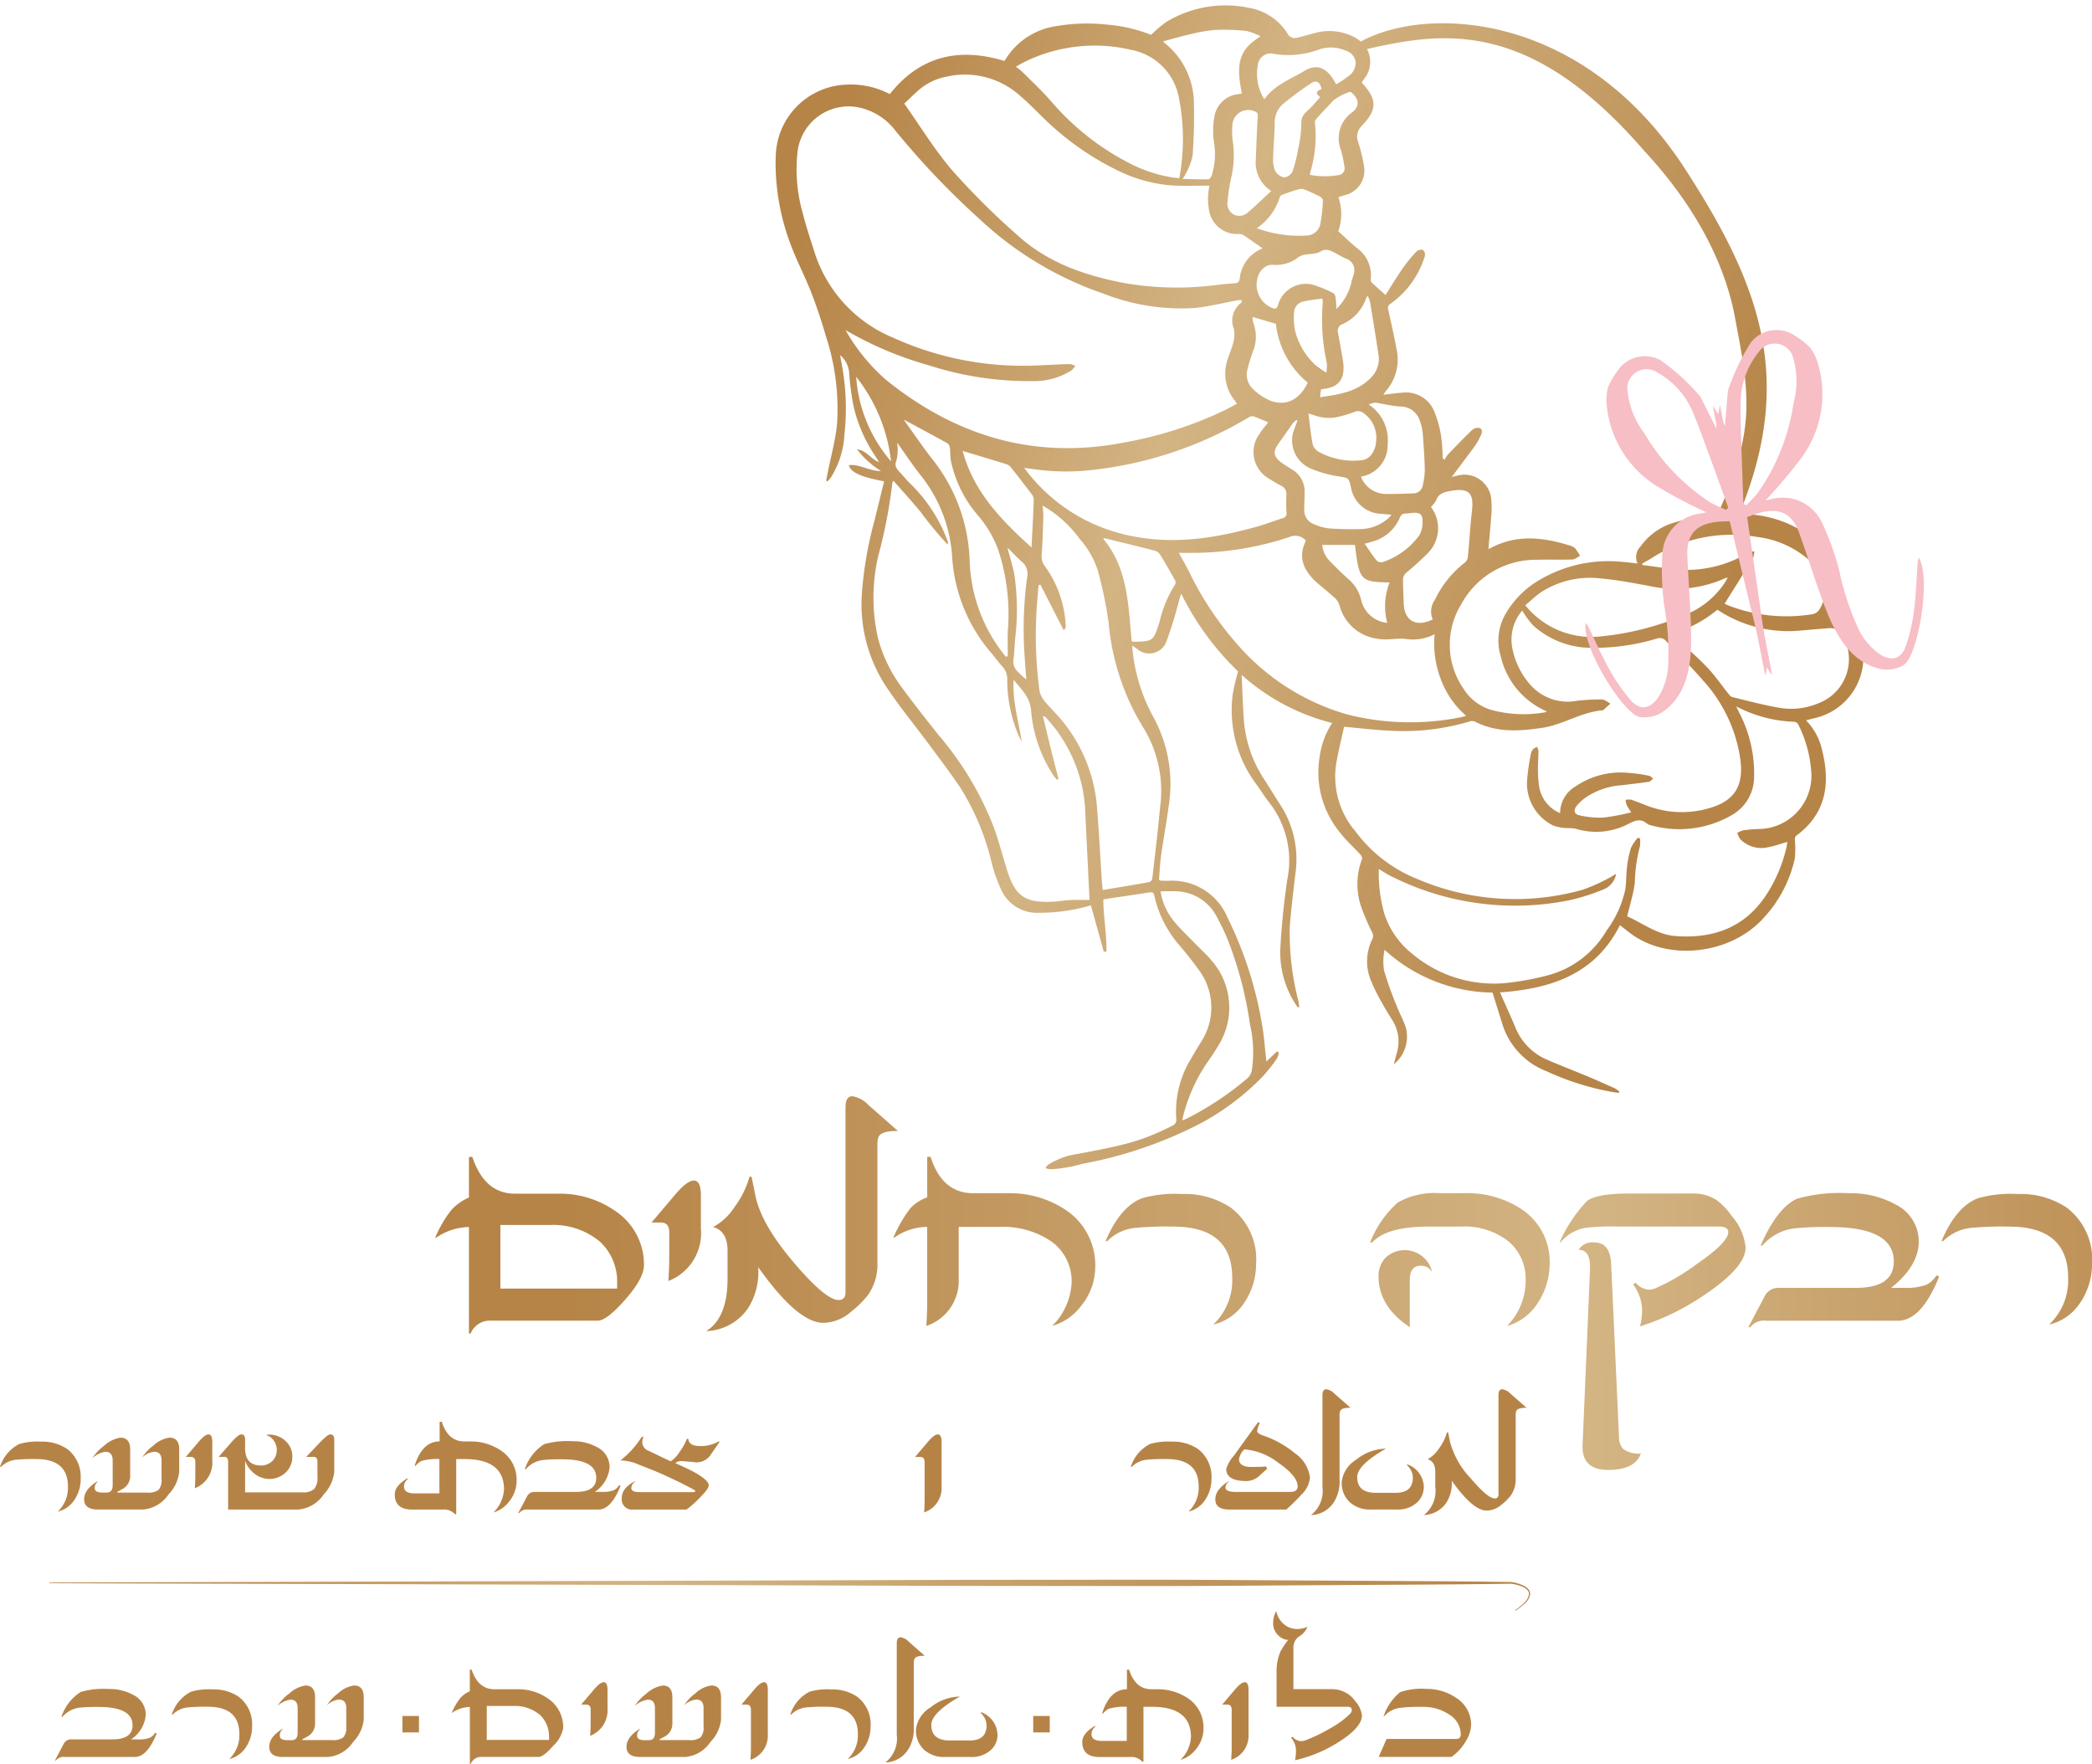 <svg xmlns="http://www.w3.org/2000/svg" xmlns:xlink="http://www.w3.org/1999/xlink" width="205.308" height="173.097" viewBox="0 0 205.308 173.097">
  <defs>
    <linearGradient id="linear-gradient" x1="9.155" y1="0.415" x2="0.368" y2="0.498" gradientUnits="objectBoundingBox">
      <stop offset="0.02" stop-color="#b68447"/>
      <stop offset="0.41" stop-color="#d3b483"/>
      <stop offset="0.97" stop-color="#b68447"/>
    </linearGradient>
    <linearGradient id="linear-gradient-2" x1="34.296" y1="0.367" x2="-2.824" y2="0.513" xlink:href="#linear-gradient"/>
    <linearGradient id="linear-gradient-3" x1="8.558" y1="0.447" x2="-1.014" y2="0.509" xlink:href="#linear-gradient"/>
    <linearGradient id="linear-gradient-4" x1="7.2" y1="0.436" x2="-1.889" y2="0.523" xlink:href="#linear-gradient"/>
    <linearGradient id="linear-gradient-5" x1="8.248" y1="0.429" x2="-3.943" y2="0.542" xlink:href="#linear-gradient"/>
    <linearGradient id="linear-gradient-6" x1="5.438" y1="0.445" x2="-4.776" y2="0.554" xlink:href="#linear-gradient"/>
    <linearGradient id="linear-gradient-7" x1="4.236" y1="0.479" x2="-5.628" y2="0.532" xlink:href="#linear-gradient"/>
    <linearGradient id="linear-gradient-8" x1="3.136" y1="0.467" x2="-6.476" y2="0.577" xlink:href="#linear-gradient"/>
    <linearGradient id="linear-gradient-9" x1="2.694" y1="0.48" x2="-9.497" y2="0.593" xlink:href="#linear-gradient"/>
    <linearGradient id="linear-gradient-10" x1="0.001" y1="0.5" x2="1" y2="0.5" gradientUnits="objectBoundingBox">
      <stop offset="0" stop-color="#b68347"/>
      <stop offset="1" stop-color="#b68347"/>
    </linearGradient>
    <linearGradient id="linear-gradient-11" x1="0" y1="0.5" x2="1" y2="0.5" xlink:href="#linear-gradient-10"/>
    <linearGradient id="linear-gradient-12" x1="0" y1="0.5" x2="1" y2="0.5" xlink:href="#linear-gradient-10"/>
    <linearGradient id="linear-gradient-13" x1="0" y1="0.5" x2="1" y2="0.5" xlink:href="#linear-gradient-10"/>
    <linearGradient id="linear-gradient-14" x1="0" y1="0.5" x2="1" y2="0.5" xlink:href="#linear-gradient-10"/>
    <linearGradient id="linear-gradient-15" x1="0" y1="0.5" x2="1" y2="0.5" xlink:href="#linear-gradient-10"/>
    <linearGradient id="linear-gradient-16" x1="0" y1="0.5" x2="1" y2="0.5" xlink:href="#linear-gradient-10"/>
    <linearGradient id="linear-gradient-22" x1="0" y1="0.5" x2="0.999" y2="0.5" xlink:href="#linear-gradient-10"/>
    <linearGradient id="linear-gradient-23" x1="0" y1="0.5" x2="1" y2="0.5" xlink:href="#linear-gradient-10"/>
    <linearGradient id="linear-gradient-25" x1="0" y1="0.501" x2="1.002" y2="0.501" xlink:href="#linear-gradient"/>
    <linearGradient id="linear-gradient-26" x1="-0.988" y1="0.5" x2="11.881" y2="0.5" xlink:href="#linear-gradient-10"/>
    <linearGradient id="linear-gradient-27" x1="-2.709" y1="0.5" x2="13.609" y2="0.5" xlink:href="#linear-gradient-10"/>
    <linearGradient id="linear-gradient-28" x1="-3.329" y1="0.499" x2="10.519" y2="0.499" xlink:href="#linear-gradient-10"/>
    <linearGradient id="linear-gradient-29" x1="-27.104" y1="0.501" x2="52.129" y2="0.501" xlink:href="#linear-gradient-10"/>
    <linearGradient id="linear-gradient-30" x1="-4.465" y1="0.5" x2="7.292" y2="0.5" xlink:href="#linear-gradient-10"/>
    <linearGradient id="linear-gradient-31" x1="-23.773" y1="0.5" x2="25.905" y2="0.5" xlink:href="#linear-gradient-10"/>
    <linearGradient id="linear-gradient-32" x1="-7.106" y1="0.499" x2="6.742" y2="0.499" xlink:href="#linear-gradient-10"/>
    <linearGradient id="linear-gradient-33" x1="-29.852" y1="0.5" x2="19.825" y2="0.5" xlink:href="#linear-gradient-10"/>
    <linearGradient id="linear-gradient-34" x1="-10.414" y1="0.5" x2="5.904" y2="0.5" xlink:href="#linear-gradient-10"/>
    <linearGradient id="linear-gradient-35" x1="-8.301" y1="0.5" x2="3.377" y2="0.5" xlink:href="#linear-gradient-10"/>
    <linearGradient id="linear-gradient-36" x1="-65.261" y1="0.501" x2="13.972" y2="0.501" xlink:href="#linear-gradient-10"/>
    <linearGradient id="linear-gradient-37" x1="-9.3" y1="0.5" x2="1.5" y2="0.5" xlink:href="#linear-gradient-10"/>
    <linearGradient id="linear-gradient-38" x1="-48.086" y1="0.5" x2="1.592" y2="0.5" xlink:href="#linear-gradient-10"/>
    <linearGradient id="linear-gradient-39" x1="-14.864" y1="0.5" x2="-0.101" y2="0.5" xlink:href="#linear-gradient-10"/>
    <linearGradient id="linear-gradient-40" x1="-15.407" y1="0.5" x2="-1.239" y2="0.5" xlink:href="#linear-gradient-10"/>
    <linearGradient id="linear-gradient-41" x1="-0.029" y1="0.297" x2="0.859" y2="0.629" xlink:href="#linear-gradient"/>
    <filter id="Path_85384" x="75.568" y="0" width="107.313" height="114.748" filterUnits="userSpaceOnUse">
      <feOffset dx="0.54" dy="0.54" input="SourceAlpha"/>
      <feGaussianBlur result="blur"/>
      <feFlood flood-color="#957c5c" flood-opacity="0.6"/>
      <feComposite operator="in" in2="blur"/>
      <feComposite in="SourceGraphic"/>
    </filter>
  </defs>
  <g id="Layer_1-2" transform="translate(0.01 0.015)">
    <g id="Group_57" data-name="Group 57" transform="translate(42.697 107.572)">
      <path id="Path_85344" data-name="Path 85344" d="M124.457,287.066q0,1.263-1.824,3.343t-2.715,2.082H109.478a2.024,2.024,0,0,0-2.029,1.265h-.164V283.3a5.831,5.831,0,0,0-3.232,1.056h-.082a11.666,11.666,0,0,1,1.573-2.711,5.152,5.152,0,0,1,1.741-1.244V276.42h.333q1.2,3.6,4.165,3.606h4.288a9.518,9.518,0,0,1,5.635,1.741,6.3,6.3,0,0,1,2.756,5.3Zm-2.629,1.737a5.335,5.335,0,0,0-1.659-4.042,7.166,7.166,0,0,0-4.994-1.659h-4.805v6.239h11.455V288.8Z" transform="translate(-103.97 -270.469)" fill="url(#linear-gradient)"/>
      <path id="Path_85345" data-name="Path 85345" d="M160.511,286.789a5.044,5.044,0,0,1-3.191,5.138c.053-.912.082-1.647.082-2.214v-2.592c0-.62-.271-.932-.809-.932h-.932l2.3-2.711q1.183-1.411,1.865-1.409c.456,0,.682.485.682,1.45v3.273Z" transform="translate(-134.43 -273.798)" fill="url(#linear-gradient-2)"/>
      <path id="Path_85346" data-name="Path 85346" d="M187.541,265.331c-1.1,0-1.741.2-1.906.6a2.26,2.26,0,0,0-.1.809v11.537a5.218,5.218,0,0,1-.85,3.048,9.3,9.3,0,0,1-1.729,1.741,4.217,4.217,0,0,1-2.723,1.1q-2.526,0-6.4-5.471a6.624,6.624,0,0,1-.973,4,5.162,5.162,0,0,1-4.124,2.279c1.4-.875,2.091-2.583,2.091-5.138v-2.756c0-1.269-.468-2.045-1.409-2.321a5.744,5.744,0,0,0,2.062-1.918,9.056,9.056,0,0,0,1.5-3.015h.205l.353,1.741q.536,2.877,3.853,6.752,3.068,3.6,4.329,3.606c.456,0,.682-.255.682-.764V263.027c0-.731.226-1.1.682-1.1a2.778,2.778,0,0,1,1.553.846l2.9,2.551Z" transform="translate(-142.132 -261.93)" fill="url(#linear-gradient-3)"/>
      <path id="Path_85347" data-name="Path 85347" d="M233.275,287.265a6.043,6.043,0,0,1-1.388,3.77A5.412,5.412,0,0,1,229.049,293a6.4,6.4,0,0,0,1.906-4.206,4.791,4.791,0,0,0-1.935-4.05,8.5,8.5,0,0,0-5.233-1.462h-3.914v5.077A4.644,4.644,0,0,1,216.7,293c.053-.883.082-1.61.082-2.177v-7.541a5.66,5.66,0,0,0-3.232,1.056h-.082a12.919,12.919,0,0,1,1.659-2.879,4.153,4.153,0,0,1,1.659-1.076V276.41h.333q1.14,3.561,4.165,3.565h3.4a9.875,9.875,0,0,1,5.717,1.659,6.52,6.52,0,0,1,2.879,5.635Z" transform="translate(-168.496 -270.463)" fill="url(#linear-gradient-4)"/>
      <path id="Path_85348" data-name="Path 85348" d="M278.93,292.17a6.773,6.773,0,0,1-1.45,4.185,4.923,4.923,0,0,1-2.756,1.741,5.959,5.959,0,0,0,1.865-4.575q0-5.04-5.8-5.036a32.929,32.929,0,0,0-3.729.123,4.527,4.527,0,0,0-2.735,1.3h-.164q1.411-3.358,3.565-4.206a11.889,11.889,0,0,1,3.914-.415,8.151,8.151,0,0,1,4.826,1.347,6.363,6.363,0,0,1,2.464,5.528Z" transform="translate(-198.366 -275.695)" fill="url(#linear-gradient-5)"/>
      <path id="Path_85349" data-name="Path 85349" d="M344.988,292.052a7.129,7.129,0,0,1-1.511,4.288,5.254,5.254,0,0,1-2.674,1.783,6.36,6.36,0,0,0,1.824-4.518,4.8,4.8,0,0,0-1.614-3.729,6.927,6.927,0,0,0-4.7-1.511h-3.232q-4.078,0-5.512,1.557h-.205A10.273,10.273,0,0,1,330.083,286a7.4,7.4,0,0,1,4.173-.912h2.423a9.677,9.677,0,0,1,5.426,1.491,6.169,6.169,0,0,1,2.879,5.471Zm-11.537.8a1.175,1.175,0,0,0-1.138-.641c-.7,0-1.056.464-1.056,1.388v4.641q-3.068-2.045-3.064-4.974a2.561,2.561,0,0,1,.7-1.861,2.756,2.756,0,0,1,4.559,1.446Z" transform="translate(-235.608 -275.578)" fill="url(#linear-gradient-6)"/>
      <path id="Path_85350" data-name="Path 85350" d="M390.9,290.481q0,1.9-3.894,4.539a24.011,24.011,0,0,1-6.465,3.187,6.415,6.415,0,0,0,.205-1.532,4.324,4.324,0,0,0-.891-2.592l.271-.164a1.783,1.783,0,0,0,1.306.686,1.6,1.6,0,0,0,.727-.189,20.251,20.251,0,0,0,4-2.362q3.043-2.095,3.044-3.109c0-.357-.325-.538-.973-.538h-9.923a23.868,23.868,0,0,0-3.109.123,4.2,4.2,0,0,0-2.464,1.429h-.082a14.107,14.107,0,0,1,2.694-4.062q.955-.727,4.1-.727h6.194a4.161,4.161,0,0,1,2.423.645,6.7,6.7,0,0,1,1.47,1.553,5.419,5.419,0,0,1,1.368,3.109Zm-10.276,20.2q-.579,1.614-3.212,1.614t-2.505-2.505l.727-17.193c.053-1.269-.316-1.906-1.117-1.906a1.578,1.578,0,0,1,1.532-.723c1.051,0,1.6.711,1.659,2.132l.768,16.926a1.786,1.786,0,0,0,.374,1.179,2.533,2.533,0,0,0,1.783.476Z" transform="translate(-262.297 -275.625)" fill="url(#linear-gradient-7)"/>
      <path id="Path_85351" data-name="Path 85351" d="M436.475,293.272q-1.737,4.331-4.041,4.329H419.487a1.708,1.708,0,0,0-1.553.641h-.185l1.614-3.064a1.489,1.489,0,0,1,1.409-.8h7.541q3.709,0,3.709-2.592,0-3.37-6.235-3.376a29.916,29.916,0,0,0-3.438.123,4.931,4.931,0,0,0-3.232,1.7h-.164q1.614-3.709,3.565-4.6a15.447,15.447,0,0,1,5.138-.538,9.059,9.059,0,0,1,4.539,1.1,4.059,4.059,0,0,1,2.279,3.647c0,1.548-.9,3.1-2.715,4.534h1.368a5.592,5.592,0,0,0,2.07-.292,2.426,2.426,0,0,0,1.014-.932l.271.123Z" transform="translate(-288.873 -275.578)" fill="url(#linear-gradient-8)"/>
      <path id="Path_85352" data-name="Path 85352" d="M478.67,292.17a6.773,6.773,0,0,1-1.45,4.185,4.924,4.924,0,0,1-2.756,1.741,5.96,5.96,0,0,0,1.865-4.575q0-5.04-5.8-5.036a32.929,32.929,0,0,0-3.729.123,4.527,4.527,0,0,0-2.735,1.3H463.9q1.411-3.358,3.565-4.206a11.888,11.888,0,0,1,3.914-.415,8.151,8.151,0,0,1,4.826,1.347,6.363,6.363,0,0,1,2.464,5.528Z" transform="translate(-316.068 -275.695)" fill="url(#linear-gradient-9)"/>
    </g>
    <g id="Group_58" data-name="Group 58" transform="translate(-0.01 136.319)">
      <path id="Path_85353" data-name="Path 85353" d="M7.913,348.134a3.639,3.639,0,0,1-.776,2.247,2.634,2.634,0,0,1-1.479.932,3.2,3.2,0,0,0,1-2.452q0-2.7-3.109-2.7a17.416,17.416,0,0,0-2,.066,2.427,2.427,0,0,0-1.466.7H-.01a3.8,3.8,0,0,1,1.91-2.255A6.375,6.375,0,0,1,4,344.45a4.368,4.368,0,0,1,2.588.723A3.407,3.407,0,0,1,7.9,348.138Z" transform="translate(0.01 -339.304)" fill="url(#linear-gradient-10)"/>
      <path id="Path_85354" data-name="Path 85354" d="M29.422,346.843a3.732,3.732,0,0,1-1.056,2.23,3.305,3.305,0,0,1-2.5,1.479H21.458q-1.368,0-1.368-1c0-.665.435-1.228,1.3-1.774l.021.045a.771.771,0,0,0-.279.62c0,.3.246.444.735.444H22.3c.394,0,.591-.242.591-.723v-2.431c0-.563-.238-.846-.715-.846a2.387,2.387,0,0,0-1.286.633,4.6,4.6,0,0,1,1.154-1.22,3.033,3.033,0,0,1,1.61-.8c.637,0,.957.39.957,1.166V347.3a1.439,1.439,0,0,1-.834,1.277l-.431.246v.066H26.28a1.644,1.644,0,0,0,1.125-.275,1.52,1.52,0,0,0,.283-1.084v-1.8c0-.563-.242-.846-.731-.846a2.047,2.047,0,0,0-1.179.567,4.369,4.369,0,0,1,1.109-1.175,2.9,2.9,0,0,1,1.581-.78c.637,0,.953.39.953,1.166v2.181Z" transform="translate(-11.834 -338.744)" fill="url(#linear-gradient-11)"/>
      <path id="Path_85355" data-name="Path 85355" d="M46.98,345.244A2.7,2.7,0,0,1,45.271,348c.029-.489.045-.883.045-1.187v-1.388c0-.333-.144-.5-.435-.5h-.5l1.236-1.454c.423-.5.756-.756,1-.756s.366.259.366.776Z" transform="translate(-26.148 -338.278)" fill="url(#linear-gradient-12)"/>
      <path id="Path_85356" data-name="Path 85356" d="M63.582,346.378a3.846,3.846,0,0,1-1.043,2.23,3.331,3.331,0,0,1-2.5,1.479H53.162v-4.666c0-.333-.115-.5-.345-.5H52.23l1.253-1.433c.452-.518.78-.776.978-.776.246,0,.366.168.366.509v.83q0,1.713,1.565,1.713a1.525,1.525,0,0,0,1.1-.435,1.492,1.492,0,0,0,.444-1.109,1.525,1.525,0,0,0-.316-.924,1.216,1.216,0,0,0-.727-.509.6.6,0,0,1,.3-.053,2.3,2.3,0,0,1,1.59.616,2.006,2.006,0,0,1,.678,1.548,2.082,2.082,0,0,1-.665,1.573,2.33,2.33,0,0,1-2.9.205,2.848,2.848,0,0,1-1.068-1.364V348.4h5.61a1.629,1.629,0,0,0,1.166-.329,1.662,1.662,0,0,0,.324-1.171v-1.479c0-.333-.115-.5-.345-.5h-.756l1.318-1.388c.518-.546.867-.821,1.043-.821.259,0,.39.168.39.509v3.154Z" transform="translate(-30.774 -338.278)" fill="url(#linear-gradient-13)"/>
      <path id="Path_85357" data-name="Path 85357" d="M106.274,345.51a3.254,3.254,0,0,1-.743,2.021A2.951,2.951,0,0,1,104,348.59a3.435,3.435,0,0,0,1.035-2.255q0-2.976-3.857-2.978h-.834v5.409h-.123a1.433,1.433,0,0,0-1.2-.456H96q-1.688,0-1.688-1.5,0-.819,1.232-1.565l.066.066a.9.9,0,0,0-.39.748c0,.444.357.665,1.068.665h2.407v-3.368a5.3,5.3,0,0,0-1.8.2,2.376,2.376,0,0,0-.542.456h-.09q.752-2.39,2.452-2.39V339.69h.214c.407,1.29,1.142,1.934,2.2,1.934h.522a5.29,5.29,0,0,1,3.076.891,3.43,3.43,0,0,1,1.544,3Z" transform="translate(-55.571 -336.499)" fill="url(#linear-gradient-14)"/>
      <path id="Path_85358" data-name="Path 85358" d="M133.862,348.726c-.62,1.548-1.347,2.325-2.165,2.325h-6.945a.918.918,0,0,0-.834.345h-.1l.867-1.647a.8.8,0,0,1,.756-.431h4.046q1.99,0,1.988-1.388,0-1.811-3.343-1.811a15.784,15.784,0,0,0-1.844.066,2.646,2.646,0,0,0-1.733.912h-.09a4.577,4.577,0,0,1,1.91-2.468,8.372,8.372,0,0,1,2.756-.287,4.9,4.9,0,0,1,2.431.587,2.184,2.184,0,0,1,1.224,1.955,3.221,3.221,0,0,1-1.454,2.432h.731a3.039,3.039,0,0,0,1.113-.156,1.268,1.268,0,0,0,.542-.5l.144.066Z" transform="translate(-72.96 -339.239)" fill="url(#linear-gradient-15)"/>
      <path id="Path_85359" data-name="Path 85359" d="M157.988,343.79l-.957,1.388a1.661,1.661,0,0,1-1.643.612l-1.043-.09a.95.95,0,0,0-.715.2c.4.172.941.423,1.622.756q1.657.887,1.659,1.409c0,.214-.214.542-.637.978a11.045,11.045,0,0,1-1.544,1.413h-5.208a1.013,1.013,0,0,1-1.142-1.154q0-.955,1.277-1.622l.045.021a.831.831,0,0,0-.39.645c0,.267.275.4.821.4h5.3a.182.182,0,0,0,.131-.045c.037-.045.029-.09-.021-.136-.148-.1-.686-.382-1.61-.842-.969-.468-1.75-.821-2.345-1.068-1.117-.439-1.733-.682-1.844-.735a4.837,4.837,0,0,0-1.5-.288,9.032,9.032,0,0,0,2.086-2.3h.189a1.063,1.063,0,0,0-.131.5.918.918,0,0,0,.653.867c.5.242,1.208.587,2.132,1.023a2.941,2.941,0,0,0,.846-.875,6.121,6.121,0,0,0,.756-1.339h.131c.029.476.419.715,1.166.715h.09a3.416,3.416,0,0,0,1.68-.435h.144Z" transform="translate(-87.356 -338.644)" fill="url(#linear-gradient-16)"/>
      <path id="Path_85360" data-name="Path 85360" d="M180.372,346.843a3.732,3.732,0,0,1-1.056,2.23,3.305,3.305,0,0,1-2.5,1.479h-4.407q-1.368,0-1.368-1c0-.665.435-1.228,1.3-1.774l.021.045a.771.771,0,0,0-.279.62c0,.3.246.444.735.444h.431c.394,0,.591-.242.591-.723v-2.431c0-.563-.238-.846-.715-.846a2.387,2.387,0,0,0-1.286.633A4.6,4.6,0,0,1,173,344.3a3.032,3.032,0,0,1,1.61-.8c.637,0,.957.39.957,1.166V347.3a1.439,1.439,0,0,1-.834,1.277l-.431.246v.066h2.933a1.644,1.644,0,0,0,1.125-.275,1.52,1.52,0,0,0,.283-1.084v-1.8c0-.563-.242-.846-.731-.846a2.046,2.046,0,0,0-1.179.567,4.369,4.369,0,0,1,1.109-1.175,2.9,2.9,0,0,1,1.581-.78c.637,0,.953.39.953,1.166v2.181Z" transform="translate(-100.786 -338.744)" fill="url(#linear-gradient-11)"/>
      <path id="Path_85361" data-name="Path 85361" d="M204.577,333.745c-.6,0-.932.107-1.023.324a1.246,1.246,0,0,0-.053.435v6.185a2.778,2.778,0,0,1-.456,1.631,4.893,4.893,0,0,1-.928.932,2.267,2.267,0,0,1-1.462.587q-1.355,0-3.43-2.933a3.565,3.565,0,0,1-.522,2.148,2.77,2.77,0,0,1-2.214,1.22,3,3,0,0,0,1.121-2.752v-1.479c0-.682-.251-1.1-.756-1.245a3.071,3.071,0,0,0,1.1-1.027,4.835,4.835,0,0,0,.805-1.614h.111l.189.932a8.424,8.424,0,0,0,2.066,3.623c1.1,1.29,1.869,1.935,2.325,1.935.242,0,.366-.14.366-.411v-9.722c0-.39.123-.587.366-.587a1.493,1.493,0,0,1,.834.456l1.557,1.364Z" transform="translate(-114.604 -331.926)" fill="url(#linear-gradient-13)"/>
      <path id="Path_85362" data-name="Path 85362" d="M221.24,347.883a2.494,2.494,0,0,1-1.709,2.489c.029-.476.045-.863.045-1.166v-3.775c0-.333-.144-.5-.435-.5h-.5l1.236-1.454c.423-.5.756-.756,1-.756s.366.259.366.776v4.391Z" transform="translate(-128.835 -338.284)" fill="url(#linear-gradient-11)"/>
      <path id="Path_85363" data-name="Path 85363" d="M251.7,345.51a3.235,3.235,0,0,1-.748,2.021,2.935,2.935,0,0,1-1.532,1.06,3.435,3.435,0,0,0,1.035-2.255q0-2.976-3.853-2.978h-.834v5.409h-.123a1.436,1.436,0,0,0-1.2-.456h-3.019c-1.125,0-1.692-.5-1.692-1.5q0-.819,1.236-1.565l.066.066a.9.9,0,0,0-.39.748c0,.444.357.665,1.068.665h2.411v-3.368a5.3,5.3,0,0,0-1.8.2,2.476,2.476,0,0,0-.542.456h-.09c.5-1.594,1.323-2.39,2.456-2.39V339.69h.209c.411,1.29,1.142,1.934,2.2,1.934h.522a5.3,5.3,0,0,1,3.076.891,3.439,3.439,0,0,1,1.544,3Z" transform="translate(-141.263 -336.499)" fill="url(#linear-gradient-14)"/>
      <path id="Path_85364" data-name="Path 85364" d="M278.1,348.134a3.639,3.639,0,0,1-.776,2.247,2.635,2.635,0,0,1-1.479.932,3.2,3.2,0,0,0,1-2.452q0-2.7-3.109-2.7a17.418,17.418,0,0,0-2,.066,2.427,2.427,0,0,0-1.466.7h-.09a3.8,3.8,0,0,1,1.91-2.255,6.375,6.375,0,0,1,2.1-.222,4.368,4.368,0,0,1,2.588.723,3.407,3.407,0,0,1,1.318,2.965Z" transform="translate(-159.207 -339.304)" fill="url(#linear-gradient-10)"/>
      <path id="Path_85365" data-name="Path 85365" d="M299.676,345.256a2.673,2.673,0,0,1-.821,1.643,20.228,20.228,0,0,1-1.5,1.479h-5.6q-1.368,0-1.368-1c0-.665.435-1.228,1.3-1.774l.021.045a.777.777,0,0,0-.324.567c0,.287.341.435,1.023.435h5.335c.481,0,.723-.181.723-.542q0-1.023-1.91-2.329a6.2,6.2,0,0,0-3.319-1.306,1.674,1.674,0,0,0-.522.978c.012.5.423.747,1.22.747.661,0,1.142-.016,1.446-.045l.09.23c-.275.238-.542.477-.8.723a1.923,1.923,0,0,1-1.212.476c-1.331,0-2-.394-2-1.179a3.489,3.489,0,0,1,.756-1.318l2.366-3.278.181.066a2.448,2.448,0,0,0-.267.8c0,.164.214.316.633.456a9.768,9.768,0,0,1,3.064,1.721,3.378,3.378,0,0,1,1.487,2.411Z" transform="translate(-171.116 -336.569)" fill="url(#linear-gradient-22)"/>
      <path id="Path_85366" data-name="Path 85366" d="M317.127,333.739c-.6,0-.932.107-1.01.325a1.035,1.035,0,0,0-.066.435v6.3a3.75,3.75,0,0,1-.587,2.255,2.77,2.77,0,0,1-2.214,1.22,3,3,0,0,0,1.121-2.752v-9.011c0-.39.131-.587.39-.587a1.419,1.419,0,0,1,.813.456l1.557,1.364Zm7.188,7.779a2.038,2.038,0,0,1-.719,1.573,2.775,2.775,0,0,1-1.926.637h-2.522a2.923,2.923,0,0,1-2.115-.739,2.565,2.565,0,0,1-.772-1.951,2.95,2.95,0,0,1,1.421-2.2,4.777,4.777,0,0,1,2.924-1.084q-2.822,1.6-2.822,2.8,0,1.534,1.824,1.532h1.976c1.1,0,1.659-.5,1.659-1.512a1.667,1.667,0,0,0-.587-1.2l.066-.07a2.422,2.422,0,0,1,1.6,2.2Z" transform="translate(-184.587 -331.92)" fill="url(#linear-gradient-23)"/>
      <path id="Path_85367" data-name="Path 85367" d="M350.3,333.745c-.6,0-.932.107-1.023.324a1.246,1.246,0,0,0-.053.435v6.185a2.778,2.778,0,0,1-.456,1.631,4.893,4.893,0,0,1-.928.932,2.267,2.267,0,0,1-1.462.587q-1.355,0-3.43-2.933a3.565,3.565,0,0,1-.522,2.148,2.77,2.77,0,0,1-2.214,1.22,3,3,0,0,0,1.121-2.752v-1.479c0-.682-.251-1.1-.756-1.245a3.071,3.071,0,0,0,1.1-1.027,4.836,4.836,0,0,0,.8-1.614h.111l.189.932a8.425,8.425,0,0,0,2.066,3.623c1.1,1.29,1.869,1.935,2.325,1.935.242,0,.366-.14.366-.411v-9.722c0-.39.123-.587.366-.587a1.493,1.493,0,0,1,.834.456l1.557,1.364Z" transform="translate(-200.474 -331.926)" fill="url(#linear-gradient-13)"/>
    </g>
    <path id="Path_85368" data-name="Path 85368" d="M155.641,380.434a6.444,6.444,0,0,0,.863-.694,1.389,1.389,0,0,0,.505-.916c-.016-.353-.361-.583-.686-.719a4.224,4.224,0,0,0-1.06-.271h.008c-5.976.09-11.956.094-17.932.14-5.976.029-11.956.094-17.932.086l-17.932-.012-17.932-.057-71.733-.209v-.062l71.733-.209,17.932-.057,17.932-.012c5.976,0,11.956.062,17.932.086,5.976.045,11.956.049,17.932.14h.008a4.275,4.275,0,0,1,1.1.308,1.764,1.764,0,0,1,.489.312.768.768,0,0,1,.255.534,1.487,1.487,0,0,1-.559.982,6.476,6.476,0,0,1-.891.682l-.033-.053Z" transform="translate(-6.965 -222.425)" fill="url(#linear-gradient-25)"/>
    <g id="Group_59" data-name="Group 59" transform="translate(5.379 158.091)">
      <path id="Path_85369" data-name="Path 85369" d="M23.1,407.912c-.62,1.54-1.335,2.308-2.156,2.308h-6.9a.918.918,0,0,0-.83.341h-.1l.863-1.635a.793.793,0,0,1,.752-.431h4.021q1.978,0,1.98-1.38c0-1.2-1.109-1.8-3.327-1.8a15.707,15.707,0,0,0-1.836.066,2.622,2.622,0,0,0-1.725.908h-.09a4.535,4.535,0,0,1,1.9-2.452,8.285,8.285,0,0,1,2.74-.287,4.851,4.851,0,0,1,2.419.587,2.165,2.165,0,0,1,1.216,1.943,3.213,3.213,0,0,1-1.446,2.419h.731a2.987,2.987,0,0,0,1.1-.156,1.308,1.308,0,0,0,.542-.5Z" transform="translate(-13.11 -395.902)" fill="url(#linear-gradient-26)"/>
      <path id="Path_85370" data-name="Path 85370" d="M48.918,407.322a3.605,3.605,0,0,1-.772,2.23,2.621,2.621,0,0,1-1.47.928,3.191,3.191,0,0,0,.994-2.44q0-2.686-3.093-2.686a17.159,17.159,0,0,0-1.988.066,2.408,2.408,0,0,0-1.458.694h-.09a3.771,3.771,0,0,1,1.9-2.243,6.3,6.3,0,0,1,2.086-.222,4.365,4.365,0,0,1,2.575.719,3.394,3.394,0,0,1,1.314,2.949Z" transform="translate(-29.568 -395.961)" fill="url(#linear-gradient-27)"/>
      <path id="Path_85371" data-name="Path 85371" d="M73.6,406.049a3.739,3.739,0,0,1-1.051,2.222,3.291,3.291,0,0,1-2.485,1.47H65.679c-.908,0-1.359-.333-1.359-.994s.431-1.224,1.294-1.766l.021.045a.768.768,0,0,0-.275.62c0,.3.242.444.731.444h.431c.39,0,.587-.242.587-.719v-2.419c0-.563-.234-.838-.706-.838a2.4,2.4,0,0,0-1.281.628,4.575,4.575,0,0,1,1.15-1.216,3.019,3.019,0,0,1,1.6-.8q.949,0,.949,1.158v2.62a1.424,1.424,0,0,1-.83,1.269l-.431.242v.066h2.916a1.664,1.664,0,0,0,1.121-.271,1.5,1.5,0,0,0,.283-1.076v-1.791c0-.563-.242-.838-.731-.838a2.056,2.056,0,0,0-1.171.563,4.206,4.206,0,0,1,1.1-1.171,2.845,2.845,0,0,1,1.569-.772q.949,0,.949,1.158v2.165Z" transform="translate(-43.287 -395.419)" fill="url(#linear-gradient-28)"/>
      <path id="Path_85372" data-name="Path 85372" d="M97.772,411.614H96.15V410h1.622Z" transform="translate(-62.044 -399.703)" fill="url(#linear-gradient-29)"/>
      <path id="Path_85373" data-name="Path 85373" d="M118.893,404.606a3.135,3.135,0,0,1-.973,1.782q-.973,1.109-1.446,1.109H110.9a1.086,1.086,0,0,0-1.084.674h-.09v-5.578a3.149,3.149,0,0,0-1.725.563h-.045a6.107,6.107,0,0,1,.838-1.446,2.736,2.736,0,0,1,.928-.661V398.93h.177q.641,1.922,2.222,1.922h2.288a5.076,5.076,0,0,1,3.006.928,3.358,3.358,0,0,1,1.47,2.83Zm-1.4.928a2.857,2.857,0,0,0-.883-2.156,3.82,3.82,0,0,0-2.661-.883h-2.563v3.327H117.5v-.288Z" transform="translate(-69.003 -393.18)" fill="url(#linear-gradient-30)"/>
      <path id="Path_85374" data-name="Path 85374" d="M141.443,404.458a2.691,2.691,0,0,1-1.7,2.74c.029-.485.045-.883.045-1.183v-1.38c0-.333-.144-.5-.431-.5h-.5l1.228-1.446c.419-.5.752-.752.994-.752s.366.259.366.772v1.746Z" transform="translate(-87.212 -394.954)" fill="url(#linear-gradient-31)"/>
      <path id="Path_85375" data-name="Path 85375" d="M158.972,406.049a3.739,3.739,0,0,1-1.051,2.222,3.291,3.291,0,0,1-2.485,1.47h-4.387c-.908,0-1.359-.333-1.359-.994s.431-1.224,1.294-1.766l.021.045a.768.768,0,0,0-.275.62c0,.3.242.444.731.444h.431c.39,0,.587-.242.587-.719v-2.419c0-.563-.234-.838-.706-.838a2.4,2.4,0,0,0-1.281.628,4.575,4.575,0,0,1,1.15-1.216,3.019,3.019,0,0,1,1.6-.8q.949,0,.949,1.158v2.62a1.424,1.424,0,0,1-.83,1.269l-.431.242v.066h2.916a1.664,1.664,0,0,0,1.121-.271,1.5,1.5,0,0,0,.283-1.076v-1.791c0-.563-.242-.838-.731-.838a2.056,2.056,0,0,0-1.171.563,4.205,4.205,0,0,1,1.1-1.171,2.845,2.845,0,0,1,1.569-.772q.949,0,.949,1.158v2.165Z" transform="translate(-93.593 -395.419)" fill="url(#linear-gradient-32)"/>
      <path id="Path_85376" data-name="Path 85376" d="M179.743,407.074a2.477,2.477,0,0,1-1.7,2.477c.029-.472.045-.858.045-1.158v-3.758c0-.333-.144-.5-.431-.5h-.5l1.228-1.446c.419-.5.752-.752.994-.752s.366.259.366.772v4.366Z" transform="translate(-109.781 -394.954)" fill="url(#linear-gradient-33)"/>
      <path id="Path_85377" data-name="Path 85377" d="M196.708,407.322a3.605,3.605,0,0,1-.772,2.23,2.621,2.621,0,0,1-1.47.928,3.191,3.191,0,0,0,.994-2.44q0-2.686-3.093-2.686a17.159,17.159,0,0,0-1.988.066,2.408,2.408,0,0,0-1.458.694h-.09a3.771,3.771,0,0,1,1.9-2.243,6.3,6.3,0,0,1,2.087-.222,4.365,4.365,0,0,1,2.575.719,3.394,3.394,0,0,1,1.314,2.949Z" transform="translate(-116.658 -395.961)" fill="url(#linear-gradient-34)"/>
      <path id="Path_85378" data-name="Path 85378" d="M215.407,393.005c-.587,0-.924.107-1.006.32a1.014,1.014,0,0,0-.066.431v6.264a3.726,3.726,0,0,1-.587,2.242,2.737,2.737,0,0,1-2.2,1.216,2.987,2.987,0,0,0,1.117-2.74v-8.962c0-.39.131-.587.386-.587a1.393,1.393,0,0,1,.805.452L215.407,393Zm7.151,7.734a2.011,2.011,0,0,1-.715,1.565,2.779,2.779,0,0,1-1.918.637h-2.509a2.915,2.915,0,0,1-2.1-.735,2.564,2.564,0,0,1-.768-1.939,2.911,2.911,0,0,1,1.413-2.181,4.736,4.736,0,0,1,2.9-1.076q-2.8,1.59-2.805,2.785,0,1.522,1.811,1.524h1.967q1.645,0,1.647-1.5a1.666,1.666,0,0,0-.587-1.2l.066-.066a2.41,2.41,0,0,1,1.59,2.189Z" transform="translate(-130.046 -388.619)" fill="url(#linear-gradient-35)"/>
      <path id="Path_85379" data-name="Path 85379" d="M248.492,411.614H246.87V410h1.622Z" transform="translate(-150.859 -399.703)" fill="url(#linear-gradient-36)"/>
      <path id="Path_85380" data-name="Path 85380" d="M270.493,404.717a3.227,3.227,0,0,1-.739,2.013,2.9,2.9,0,0,1-1.524,1.051,3.393,3.393,0,0,0,1.027-2.242q0-2.963-3.832-2.961h-.83v5.38h-.123a1.429,1.429,0,0,0-1.2-.452H260.27c-1.117,0-1.68-.5-1.68-1.491,0-.542.411-1.064,1.228-1.557l.066.066a.879.879,0,0,0-.386.739c0,.444.353.661,1.06.661h2.4v-3.347a5.41,5.41,0,0,0-1.791.2,2.524,2.524,0,0,0-.542.452h-.09q.752-2.372,2.44-2.374V398.93h.209c.407,1.281,1.134,1.922,2.189,1.922h.518a5.3,5.3,0,0,1,3.06.883,3.418,3.418,0,0,1,1.536,2.982Z" transform="translate(-157.766 -393.18)" fill="url(#linear-gradient-37)"/>
      <path id="Path_85381" data-name="Path 85381" d="M294.613,407.074a2.477,2.477,0,0,1-1.7,2.477c.029-.472.045-.858.045-1.158v-3.758c0-.333-.144-.5-.431-.5h-.5l1.228-1.446c.419-.5.752-.752.994-.752s.366.259.366.772v4.366Z" transform="translate(-177.471 -394.954)" fill="url(#linear-gradient-38)"/>
      <path id="Path_85382" data-name="Path 85382" d="M312.917,395.173q0,1.14-2.14,2.518a13.307,13.307,0,0,1-4.424,1.877,4.215,4.215,0,0,0,.09-.817,1.9,1.9,0,0,0-.476-1.38l.144-.111a1.085,1.085,0,0,0,1.236.366,16.121,16.121,0,0,0,2.452-1.183,8.384,8.384,0,0,0,2.013-1.491.541.541,0,0,0,.111-.32c0-.205-.135-.308-.411-.308h-6.97v-3.4a4.89,4.89,0,0,1,.386-2.033,7.219,7.219,0,0,1,.752-1.125,1.485,1.485,0,0,1-.973-.452,1.571,1.571,0,0,1-.5-1.228,2.213,2.213,0,0,1,.308-1.15,2.217,2.217,0,0,0,.731,1.269,1.972,1.972,0,0,0,1.335.485,2.421,2.421,0,0,0,.994-.222,1.947,1.947,0,0,1-.706.883,1.3,1.3,0,0,0-.674,1.1v4.144h3.734a2.787,2.787,0,0,1,2.333,1.171,2.6,2.6,0,0,1,.653,1.4Z" transform="translate(-184.648 -384.93)" fill="url(#linear-gradient-39)"/>
      <path id="Path_85383" data-name="Path 85383" d="M338.489,407.089a3.1,3.1,0,0,1-.476,1.5,4.893,4.893,0,0,1-1.446,1.622H329.42l.772-1.766h6.851c.288,0,.431-.156.431-.477a2.275,2.275,0,0,0-1.014-1.836,4.54,4.54,0,0,0-2.805-.83,14.725,14.725,0,0,0-2.263.111,2.533,2.533,0,0,0-1.446.817H329.9a5.123,5.123,0,0,1,1.622-2.374,6.531,6.531,0,0,1,2.608-.32A5.054,5.054,0,0,1,337,404.4a3.113,3.113,0,0,1,1.491,2.686Z" transform="translate(-199.504 -395.896)" fill="url(#linear-gradient-40)"/>
    </g>
    <g transform="matrix(1, 0, 0, 1, -0.01, -0.01)" filter="url(#Path_85384)">
      <path id="Path_85384-2" data-name="Path 85384" d="M184,14.966a7.194,7.194,0,0,1,6.958-7.216,8.2,8.2,0,0,1,4.235.932c3-3.783,6.83-4.6,11.262-3.253A7.018,7.018,0,0,1,211.6,2a17.555,17.555,0,0,1,4.888-.14,14.814,14.814,0,0,1,4.35,1.006A12.652,12.652,0,0,1,222.3,1.618a11.206,11.206,0,0,1,8.165-1.4,5.534,5.534,0,0,1,3.754,2.505.8.8,0,0,0,.953.423c.546-.123,1.084-.292,1.631-.427a5.279,5.279,0,0,1,4.132.456,3.28,3.28,0,0,1,.481.349C247.949-.05,263.08.636,273.041,15.714c7.492,11.48,10.827,20.524,5.861,33.326-.09.234-.189.468-.3.739.608.078,1.13.136,1.647.214a11.136,11.136,0,0,1,6.847,3.516,5.142,5.142,0,0,1,1.331,4.534,12.791,12.791,0,0,1-.485,1.561,3.179,3.179,0,0,1,2.415,2.2,6.457,6.457,0,0,1,.386,1.951,6.135,6.135,0,0,1-4.822,6.173c-.246.066-.493.127-.809.209a6.057,6.057,0,0,1,1.6,3.015c.8,3.278.345,6.185-2.579,8.321a.533.533,0,0,0-.119.386,9.291,9.291,0,0,1,0,1.82,12.494,12.494,0,0,1-3.035,5.82c-3.208,3.61-9.3,4.3-12.991,1.622-.361-.263-.711-.55-1.138-.883-2.436,4.851-6.81,6.243-11.771,6.6.513,1.171,1.031,2.3,1.512,3.442a5.8,5.8,0,0,0,3.142,3.179c1.273.554,2.571,1.047,3.848,1.581.941.394,1.869.809,2.8,1.228a2.648,2.648,0,0,1,.415.308c-.021.041-.045.082-.066.123-.148-.021-.3-.037-.448-.058a26.251,26.251,0,0,1-6.621-2.062,7.264,7.264,0,0,1-4.354-4.645c-.32-1.014-.633-2.033-.957-3.076a16.009,16.009,0,0,1-10.6-4.2,5.673,5.673,0,0,0-.049,2.033,34.989,34.989,0,0,0,1.232,3.458c.283.735.682,1.433.916,2.181a3.506,3.506,0,0,1-1.187,3.561c.1-.386.181-.723.275-1.056a3.909,3.909,0,0,0-.435-3.29c-.353-.567-.711-1.134-1.027-1.721a16.947,16.947,0,0,1-1.051-2.119,4.917,4.917,0,0,1,.168-4.185.76.76,0,0,0-.053-.554,23.419,23.419,0,0,1-1.06-2.456,6.937,6.937,0,0,1,.057-4.756c.045-.111-.066-.345-.173-.46-.661-.727-1.413-1.384-2-2.16a9.288,9.288,0,0,1-1.976-7.467A7.95,7.95,0,0,1,238.61,70.4a20.952,20.952,0,0,1-8.884-4.723c.066,1.458.107,2.789.193,4.12a12.325,12.325,0,0,0,1.91,5.96c.583.9,1.138,1.82,1.721,2.719A9.785,9.785,0,0,1,235,85.179c-.205,1.725-.415,3.454-.55,5.187a26.438,26.438,0,0,0,.842,7.307c.041.193.057.394.094.653-.127-.058-.189-.066-.214-.1a3.479,3.479,0,0,1-.23-.353,9.288,9.288,0,0,1-1.425-5.22c.115-2.308.353-4.621.69-6.908a9.23,9.23,0,0,0-1.75-7.508c-.493-.616-.9-1.3-1.372-1.935a12.114,12.114,0,0,1-2.226-8.777,18.982,18.982,0,0,1,.517-2.185,27.231,27.231,0,0,1-5.582-7.635c-.148.378-.218.752-.329,1.113a36.277,36.277,0,0,1-1.1,3.512,1.8,1.8,0,0,1-2.908.793c-.131-.09-.263-.181-.472-.32.016.226.021.329.029.431a17.265,17.265,0,0,0,2.136,6.74,13.711,13.711,0,0,1,1.388,8.74c-.205,1.565-.5,3.121-.719,4.686-.111.805-.144,1.622-.21,2.4a2.1,2.1,0,0,0,.214.078c.23,0,.456.008.686.008a5.889,5.889,0,0,1,5.836,3.623,37.7,37.7,0,0,1,3.45,10.909c.152,1.047.238,2.107.357,3.2.353-.333.7-.661,1.039-.986l.177.1a1.805,1.805,0,0,1-.168.575,16.025,16.025,0,0,1-1.364,1.733,24.759,24.759,0,0,1-5.927,4.534,41.453,41.453,0,0,1-11.837,4.091,13.9,13.9,0,0,1-3.1.53,2.126,2.126,0,0,1-.5-.115.967.967,0,0,1,.448-.439,8.427,8.427,0,0,1,1.84-.789c5.253-.978,6.929-1.3,10.165-2.928a.618.618,0,0,0,.382-.7,9.971,9.971,0,0,1,1.372-5.758c.333-.559.661-1.121,1-1.676a6.166,6.166,0,0,0-.267-7.3c-.538-.76-1.129-1.479-1.725-2.2a11.006,11.006,0,0,1-2.538-4.97c-.053-.279-.189-.333-.439-.3-1.507.23-3.015.452-4.559.686,0,1.668.329,3.38.308,5.105-.086.016-.177.029-.263.045-.419-1.52-.842-3.035-1.265-4.559a18.061,18.061,0,0,1-5.114.727,3.846,3.846,0,0,1-3.713-2.316,14.565,14.565,0,0,1-.883-2.477,24.6,24.6,0,0,0-3.064-7.422c-.945-1.417-1.976-2.772-2.99-4.144-1.4-1.889-2.9-3.717-4.214-5.664a14.708,14.708,0,0,1-2.51-9.143,37.033,37.033,0,0,1,1.22-7.212c.329-1.318.649-2.637.973-3.963-2.288-.427-3.29-.883-3.462-1.59,1.084-.127,2,.608,3.158.571a8.439,8.439,0,0,1-2.349-2.123c.883.09,1.318.92,2.165,1.273-.164-.267-.263-.431-.366-.591a14.62,14.62,0,0,1-2.107-4.748,24.527,24.527,0,0,1-.464-3.376,2.545,2.545,0,0,0-.883-1.795c.021.144.033.263.053.382a23.528,23.528,0,0,1,.361,7.393,8.7,8.7,0,0,1-1.306,4.181c-.1.148-.226.279-.341.419l-.148-.062c.062-.312.123-.624.185-.941.3-1.511.719-3.015.879-4.543a22.844,22.844,0,0,0-1.1-8.732c-.419-1.45-.891-2.887-1.442-4.292-.624-1.6-1.442-3.126-2.029-4.736a22.64,22.64,0,0,1-1.45-8.42Zm39.019,74.817c.657.8,1.417,1.507,2.132,2.255.546.567,1.15,1.093,1.647,1.7a7.015,7.015,0,0,1,.649,8.3c-.329.559-.694,1.1-1.068,1.631a16.5,16.5,0,0,0-2.394,5.3c-.033.115-.049.23-.094.431.205-.082.349-.127.476-.193a30.39,30.39,0,0,0,5.951-3.963,1.405,1.405,0,0,0,.407-.756,12.216,12.216,0,0,0-.189-4.551,36.756,36.756,0,0,0-2.222-8.383,22.68,22.68,0,0,0-1.08-2.226,4.586,4.586,0,0,0-4.009-2.411c-.468-.029-.941,0-1.462,0A6.244,6.244,0,0,0,223.023,89.784Zm-22.29-82.81a5.937,5.937,0,0,0-2.953,1.54c-.386.357-.764.723-1.162,1.1,1.581,2.226,3,4.584,4.781,6.637a73.334,73.334,0,0,0,6.395,6.337c2.961,2.674,6.613,3.914,10.465,4.645a30.435,30.435,0,0,0,9.139.164c.542-.062,1.084-.115,1.626-.148.3-.016.456-.1.513-.444a3.567,3.567,0,0,1,2.243-2.986c-.653-.456-1.273-.9-1.914-1.323a1.019,1.019,0,0,0-.505-.082,2.776,2.776,0,0,1-2.83-2.337,6.132,6.132,0,0,1-.1-1.257c.008-.415.086-.834.123-1.154-1.183,0-2.321.037-3.458-.008a14.45,14.45,0,0,1-5.7-1.565,27.582,27.582,0,0,1-7.249-5.2c-.817-.8-1.618-1.618-2.505-2.337a8.09,8.09,0,0,0-6.9-1.581ZM235.87,49.492a1.424,1.424,0,0,0,.945,1.392,5,5,0,0,0,1.458.415,31.806,31.806,0,0,0,3.31.066,4.314,4.314,0,0,0,2.575-1.093,2.824,2.824,0,0,0,.271-.316c-.382-.033-.69-.049-1-.086a3.1,3.1,0,0,1-2.982-2.649c-.234-.924-.246-.858-1.171-1.023a11.344,11.344,0,0,1-2.719-.748,3,3,0,0,1-1.622-4c.082-.242.177-.481.267-.719l-.094-.07a2.156,2.156,0,0,0-.353.312c-.452.624-.875,1.269-1.335,1.889-.674.908-.608,1.417.316,2.058.3.209.62.4.932.6a2.5,2.5,0,0,1,1.236,2.3c0,.563-.041,1.121-.037,1.684Zm8.375,7.114c-2.855-.049-2.986-.189-3.4-3.68h-3.212a2.544,2.544,0,0,0,.715,1.553c.6.616,1.208,1.224,1.848,1.795a3.8,3.8,0,0,1,1.261,2.07,2.909,2.909,0,0,0,2.555,2.226,6.416,6.416,0,0,1,.23-3.963Zm4.432,1.733a10.078,10.078,0,0,1,2.978-3.7.867.867,0,0,0,.275-.563c.144-1.483.218-2.978.394-4.456.214-1.795-.288-2.312-2.062-2-.612.107-1.2.222-1.45.928a2.616,2.616,0,0,1-.513.645,3.467,3.467,0,0,1-.32,4.555,28.084,28.084,0,0,1-2.1,1.9.952.952,0,0,0-.316.583c-.008.805.037,1.614.066,2.423.066,1.729,1.216,2.382,2.85,1.577a1.945,1.945,0,0,1,.193-1.893ZM237.566,8.2c-.14-.706-.505-.936-1.035-.583a33.33,33.33,0,0,0-2.781,2.062,2.383,2.383,0,0,0-.776,1.889c-.021,1.068-.127,2.136-.152,3.208a3.319,3.319,0,0,0,.164,1.388,1.343,1.343,0,0,0,.875.69,1.032,1.032,0,0,0,.838-.538,12.07,12.07,0,0,0,.55-2.169,11.635,11.635,0,0,0,.333-2.588c-.037-.809.485-1.113.924-1.553.308-.308.583-.649.928-1.035-.591-.444-.267-.645.136-.772Zm-1.725,9.825a.891.891,0,0,0-.538,0c-.481.136-.953.3-1.421.472-.144.053-.357.123-.39.234a5.74,5.74,0,0,1-2.284,3.109,12.018,12.018,0,0,0,4.986.715,1.393,1.393,0,0,0,1.24-1.08A15.272,15.272,0,0,0,237.7,19.1c.008-.123-.185-.308-.329-.382-.5-.255-1.006-.489-1.524-.694Zm-4.723-2.994c.053-1.384.1-2.768.189-4.152.021-.316-.074-.444-.353-.522a1.548,1.548,0,0,0-2.136,1.372,7.409,7.409,0,0,0,.07,1.832,9.419,9.419,0,0,1-.193,3.339,16.42,16.42,0,0,0-.345,2.28,1.228,1.228,0,0,0,.583,1.314,1.244,1.244,0,0,0,1.425-.222c.76-.641,1.466-1.339,2.271-2.082a3.291,3.291,0,0,1-1.507-3.163Zm6.457,9.036c-.739.5-1.725.111-2.419.723a3.557,3.557,0,0,1-2.436.637c-.887.033-1.5.846-1.528,1.947a2.492,2.492,0,0,0,1.54,2.308c.279.09.427.074.55-.251a2.827,2.827,0,0,1,3.853-1.9,9.678,9.678,0,0,1,1.614.7c.123.066.181.324.205.5.049.341.053.686.078,1.031a5.378,5.378,0,0,0,1.47-2.625c.053-.357.246-.694.271-1.047a1.166,1.166,0,0,0-.846-1.277c-.526-.238-1.01-.571-1.544-.784a1.014,1.014,0,0,0-.813.037Zm-.518,11.27a8.623,8.623,0,0,0,.978.674,3.883,3.883,0,0,0,.049-.953,19.373,19.373,0,0,1-.394-5.96,2.853,2.853,0,0,0-.053-.357c-.657.1-1.281.152-1.885.3a1.135,1.135,0,0,0-.883,1.072A6.39,6.39,0,0,0,235,32.028a6.888,6.888,0,0,0,2.045,3.315Zm-.776,4.7c.14,1.072.23,2.082.427,3.072a1.315,1.315,0,0,0,.645.711,7.1,7.1,0,0,0,4.128.793c.821-.066,1.421-.9,1.454-2a2.949,2.949,0,0,0-1.224-2.608.852.852,0,0,0-.924-.131,11.739,11.739,0,0,1-1.458.448,4.157,4.157,0,0,1-2.44-.111c-.177-.062-.357-.107-.612-.181Zm3.347-8.789a.709.709,0,0,0-.444.875c.156.809.292,1.622.435,2.436.029.156.057.312.074.468.185,1.684-.452,2.473-2.177,2.62-.033.242-.062.464-.1.78,1.914-.271,3.746-.538,5.1-2.029a2.569,2.569,0,0,0,.628-2.206c-.255-1.7-.534-3.4-.813-5.093a3.866,3.866,0,0,0-.23-.624,1.435,1.435,0,0,0-.16.242,4.345,4.345,0,0,1-2.316,2.538Zm3.257,7.709a2.263,2.263,0,0,0-.694.185,4.187,4.187,0,0,1,1.861,3.939,3.111,3.111,0,0,1-2.62,3.138,2.634,2.634,0,0,0,2.341,1.7c.928.012,1.856-.021,2.785-.053a.937.937,0,0,0,.949-.83,7.243,7.243,0,0,0,.193-1.5c-.029-1.175-.107-2.349-.2-3.524a5.058,5.058,0,0,0-.271-1.228,2.012,2.012,0,0,0-1.976-1.446c-.793-.045-1.577-.263-2.366-.37Zm4.251,13.057a2.306,2.306,0,0,0,.337-1.142c.058-.978-.193-1.183-1.15-1.076a4.581,4.581,0,0,1-.472.041c-.341,0-.5.144-.633.481a4.093,4.093,0,0,1-2.776,2.308c-.193.066-.394.111-.645.181.407.583.764,1.146,1.183,1.659a.666.666,0,0,0,.6.14,7.371,7.371,0,0,0,3.561-2.6Zm-10.929-15.02a8.73,8.73,0,0,1-3.121-5.775c-.785-.226-1.5-.439-2.3-.669a2.551,2.551,0,0,0,.1.62,3.812,3.812,0,0,1-.057,2.776,16.418,16.418,0,0,0-.526,1.709,1.943,1.943,0,0,0,.518,1.951,5.526,5.526,0,0,0,1.766,1.179c1.54.554,2.85-.14,3.627-1.795ZM218.763,4.308a15.625,15.625,0,0,0-10.6,1.343c-.181.1-.357.209-.6.349a5.421,5.421,0,0,1,.579.439c.965.969,1.971,1.9,2.867,2.928a25.359,25.359,0,0,0,7.911,6.2,14.034,14.034,0,0,0,4.046,1.3c.205.033.411.041.637.062a20.7,20.7,0,0,0-.016-7.775,5.862,5.862,0,0,0-4.826-4.838Zm11.43-1.82a20.219,20.219,0,0,0-3.031-.107,14.588,14.588,0,0,0-2.436.415c-.9.2-1.787.46-2.694.7a.626.626,0,0,0,.094.14,7.587,7.587,0,0,1,2.912,6.054c.045,1.663-.008,3.335-.123,4.994a5.826,5.826,0,0,1-.6,1.663,5.289,5.289,0,0,1-.386.657c.908.021,1.717.053,2.53.037.115,0,.283-.23.333-.386a6.99,6.99,0,0,0,.222-3.22,7.626,7.626,0,0,1,.033-2.5,2.64,2.64,0,0,1,2.493-2.263,1.292,1.292,0,0,0,.209-.062c-.633-3.027-.226-4.317,1.836-5.6a5.974,5.974,0,0,0-1.4-.53Zm9.726,1.926a3.514,3.514,0,0,0-2.629-.1,8.688,8.688,0,0,1-4.4.419,1.247,1.247,0,0,0-1.565,1.056,4.666,4.666,0,0,0,.624,3.393c1.014-1.409,2.592-1.971,3.963-2.793,1.257-.756,2.263-.251,3.056,1.286.033,0,.078.025.1.008a11.558,11.558,0,0,0,1.121-.748,1.646,1.646,0,0,0,.727-1.4,1.365,1.365,0,0,0-.99-1.125Zm.661,4.173a.455.455,0,0,0-.218-.136,5.582,5.582,0,0,0-1.659.867c-.5.559-1.023,1.088-1.524,1.647-.123.136-.283.329-.267.481a12.35,12.35,0,0,1-.448,4.9,2.184,2.184,0,0,0-.041.255,7.627,7.627,0,0,0,2.83.021.663.663,0,0,0,.563-.813,13.188,13.188,0,0,0-.349-1.647,3.117,3.117,0,0,1,1.109-3.7c.731-.567.7-1.24,0-1.865Zm37.548,21.945c-1.166-6.116-4.633-11.706-8.9-16.289C257.987,1.228,249.461,2.567,242.023,4.259a2.644,2.644,0,0,1-.259,2.908c-.09.127-.177.255-.259.374,1.544,1.676,1.548,2.641,0,4.263a1.456,1.456,0,0,0-.357,1.544,16.333,16.333,0,0,1,.583,2.4,2.474,2.474,0,0,1-1.881,2.846c-.193.066-.386.123-.628.2a5.049,5.049,0,0,1-.016,3.343c.69.624,1.257,1.191,1.873,1.684a3.268,3.268,0,0,1,1.31,3.048.453.453,0,0,0,.115.32c.448.419.916.826,1.343,1.208.526-.826,1.076-1.741,1.68-2.616a14.758,14.758,0,0,1,1.368-1.668.679.679,0,0,1,.637-.136.658.658,0,0,1,.168.62,8.95,8.95,0,0,1-3.319,4.625.5.5,0,0,0-.267.637c.292,1.286.575,2.571.817,3.865a4.68,4.68,0,0,1-1.051,4.091,4.393,4.393,0,0,0-.246.37c.669-.074,1.257-.168,1.852-.205a3,3,0,0,1,3.126,1.8,10.641,10.641,0,0,1,.7,2.567,17.419,17.419,0,0,1,.14,2.078l.2.136a2.371,2.371,0,0,1,.292-.485c.789-.826,1.581-1.651,2.407-2.44a.835.835,0,0,1,.727-.181c.345.152.226.509.09.784a6.161,6.161,0,0,1-.546.961c-.764,1.051-1.553,2.086-2.275,3.056.07-.016.267-.074.472-.115a2.647,2.647,0,0,1,3.413,2.477,8.212,8.212,0,0,1-.008,1.421c-.078,1.1-.185,2.189-.279,3.282a1.723,1.723,0,0,0,.218-.094c2.555-1.368,5.159-1.06,7.779-.238a1.168,1.168,0,0,1,.509.267,5.546,5.546,0,0,1,.485.735c-.246.127-.489.353-.739.361-1.2.041-2.39-.008-3.586.029a8.314,8.314,0,0,0-7.344,4.382,7.575,7.575,0,0,0,.246,8.293,4.813,4.813,0,0,0,2.711,2.058,12.093,12.093,0,0,0,5.327.226c.033,0,.062-.049.1-.086a7.793,7.793,0,0,1-4.5-5.409,5.217,5.217,0,0,1,.542-4.267,9.168,9.168,0,0,1,2.731-2.887,13.3,13.3,0,0,1,8.638-2.107c.489.033.973.1,1.516.164a1.477,1.477,0,0,1,.3-1.68,6.123,6.123,0,0,1,3.15-2.292c1.335-.419,2.723-.649,4.087-.969.168-.041.415-.1.468-.218.386-.867.752-1.737,1.08-2.625,2.382-6.391,1.733-9.763.46-16.433ZM257.56,58.844a8.341,8.341,0,0,0,7.6,3.035,27.67,27.67,0,0,0,7.734-1.963,8.363,8.363,0,0,0,4.313-3.388c.066-.111.127-.23.23-.407a1.844,1.844,0,0,0-.259.07,11.92,11.92,0,0,1-7.52.743c-1.536-.271-3.076-.583-4.629-.715a8.862,8.862,0,0,0-5.943,1.359c-.513.353-.965.8-1.524,1.261Zm28.356-3.963a9.478,9.478,0,0,0-5.627-2.744,14.577,14.577,0,0,0-10.35,2.095c-.292.185-.6.345-.9.518l.021.148c1.359.164,2.715.394,4.074.472a11.7,11.7,0,0,0,6.284-1.668,2.511,2.511,0,0,1,.616-.156,1.9,1.9,0,0,1-.123.665c-.9,1.483-1.832,2.949-2.789,4.477.119.053.279.144.448.205a15.786,15.786,0,0,0,8.239.817,1.045,1.045,0,0,0,.6-.427,3.472,3.472,0,0,0-.5-4.4Zm.456,13.566a4.632,4.632,0,0,0,2.785-5.545,4.364,4.364,0,0,0-.559-1.179,1.277,1.277,0,0,0-1.253-.628q-1.312.1-2.62.218a12.608,12.608,0,0,1-8.313-2.033,12.093,12.093,0,0,1-4.53,2.37c1.166,1.072,2.353,2.074,3.434,3.187.793.813,1.438,1.766,2.152,2.653.115.144.251.329.407.366,1.553.374,3.1.793,4.666,1.056a6.846,6.846,0,0,0,3.824-.464Zm-45.64,12.363a13.991,13.991,0,0,0,6.12,4.851,24.413,24.413,0,0,0,16.347,1.1,17.61,17.61,0,0,0,2.534-1.129c.259-.123.5-.288.743-.435a2,2,0,0,1-1.2,1.516,20.473,20.473,0,0,1-3.347,1.072A27,27,0,0,1,244.4,85.438c-.39-.193-.756-.435-1.212-.7a14.276,14.276,0,0,0,.583,4.51,8.294,8.294,0,0,0,2.674,3.783,12.458,12.458,0,0,0,9.061,2.9,27.009,27.009,0,0,0,4.337-.789,9.466,9.466,0,0,0,5.676-4.345,10.507,10.507,0,0,0,1.852-4.042c.115-.723.082-1.47.173-2.2a9.866,9.866,0,0,1,.386-1.893,4.356,4.356,0,0,1,.674-1.006c.07.025.14.045.209.07a2.443,2.443,0,0,1-.012.813,15.329,15.329,0,0,0-.493,3.582c-.148,1.084-.485,2.144-.747,3.253,1.5.649,2.916,1.8,4.764,1.935,3.717.267,6.793-.838,8.9-4.062a14.544,14.544,0,0,0,1.967-4.633c.041-.168.053-.341.086-.546-.628.181-1.2.386-1.791.5a2.9,2.9,0,0,1-2.822-.76,2.321,2.321,0,0,1-.3-.624,2.475,2.475,0,0,1,.591-.255,14.576,14.576,0,0,1,1.52-.127,5.224,5.224,0,0,0,5.142-5.73,12.159,12.159,0,0,0-1.273-4.538.537.537,0,0,0-.37-.255,13.156,13.156,0,0,1-5.713-1.511c.119.251.2.411.271.571a12.951,12.951,0,0,1,1.483,6.448,4.311,4.311,0,0,1-2.177,3.643A10.279,10.279,0,0,1,270,80.464a1.159,1.159,0,0,1-.489-.189c-.649-.554-1.191-.3-1.865.045a6.817,6.817,0,0,1-5.175.444,5.034,5.034,0,0,0-.711-.049,4.384,4.384,0,0,1-1.462-.255,4.6,4.6,0,0,1-2.571-4.235,19.8,19.8,0,0,1,.386-2.8.986.986,0,0,1,.23-.468,1.271,1.271,0,0,1,.374-.214,1.225,1.225,0,0,1,.136.37c0,.579-.053,1.158-.049,1.737a11.433,11.433,0,0,0,.1,1.68,3.437,3.437,0,0,0,2.074,2.715,3.062,3.062,0,0,1,1.548-2.645,7.82,7.82,0,0,1,5.159-1.306,14.276,14.276,0,0,1,2.029.288c.148.025.271.177.4.271-.14.111-.271.292-.423.316-.867.131-1.741.218-2.612.333a7.2,7.2,0,0,0-3.688,1.273,5.068,5.068,0,0,0-.76.723c-.366.439-.292.85.259.965a8.791,8.791,0,0,0,2.382.214,21.539,21.539,0,0,0,2.686-.513,7.188,7.188,0,0,1-.435-.69,2.491,2.491,0,0,1-.123-.53,1.714,1.714,0,0,1,.538-.021c.517.168,1.019.382,1.528.575a9.517,9.517,0,0,0,6,.3c2.625-.706,3.569-2.206,3.191-4.9a14.542,14.542,0,0,0-3.631-7.652c-1.212-1.388-2.505-2.707-3.791-4.033a.834.834,0,0,0-.686-.123,21.169,21.169,0,0,1-7.077.912,8.537,8.537,0,0,1-5.109-2.148,8.357,8.357,0,0,1-1.1-1.491,4.366,4.366,0,0,0-.986,3.623,7.527,7.527,0,0,0,1.914,3.807,4.882,4.882,0,0,0,4.428,1.429,19.02,19.02,0,0,1,2.464-.131c.279,0,.559.263.838.4-.234.214-.468.427-.706.641a.076.076,0,0,1-.049.021c-2.107.16-3.89,1.417-5.964,1.725-2.267.337-4.473.476-6.592-.62a.711.711,0,0,0-.5-.012,22.731,22.731,0,0,1-7.968.9c-1.45-.074-2.9-.246-4.366-.378-.263,1.232-.591,2.489-.793,3.766a8.3,8.3,0,0,0,1.729,6.288ZM224.5,55.41a31.211,31.211,0,0,0,4.773,7.237,22.483,22.483,0,0,0,10.765,6.9,25.1,25.1,0,0,0,11.389.246,3.137,3.137,0,0,0,.324-.107,8.724,8.724,0,0,1-2.5-3.635,9.758,9.758,0,0,1-.587-4.362,4.675,4.675,0,0,1-2.879.456c-.863-.09-1.766.148-2.612,0a4.442,4.442,0,0,1-3.861-3.351,1.752,1.752,0,0,0-.534-.748c-.542-.5-1.134-.945-1.68-1.438-1.265-1.134-1.893-2.444-1.068-4.107a1.385,1.385,0,0,0-1.61-.357A30.373,30.373,0,0,1,224.259,53.7h-.7c.337.616.657,1.154.936,1.713Zm7.093-4.395c.723-.209,1.429-.485,2.148-.715a.466.466,0,0,0,.386-.567A16.343,16.343,0,0,1,234.116,48a.893.893,0,0,0-.522-.891,13.067,13.067,0,0,1-1.183-.69,3,3,0,0,1-.932-4.4c.251-.4.563-.752.85-1.125-.481-.2-.957-.419-1.45-.591a.585.585,0,0,0-.423.082,38.073,38.073,0,0,1-15.193,5.159,22.61,22.61,0,0,1-6.251-.1c-.205-.029-.415-.053-.628-.082a17.144,17.144,0,0,0,11,6.773c4.181.748,8.215.033,12.215-1.113ZM206.778,61.349a20.159,20.159,0,0,0-.961-8,11.194,11.194,0,0,0-1.906-3.249,11.913,11.913,0,0,1-2.723-5.45c-.078-.411-.041-.838-.094-1.253a.654.654,0,0,0-.234-.444c-1.4-.772-2.8-1.524-4.292-2.325.246.353.452.653.665.953.711.982,1.392,1.988,2.144,2.937a16.848,16.848,0,0,1,3.655,9.911,15.606,15.606,0,0,0,3.237,9.077c.1.127.2.259.3.386.07-.016.14-.029.205-.045,0-.834-.025-1.668,0-2.5Zm.706.924c-.045.612-.07,1.228-.144,1.836a1.351,1.351,0,0,0,.439,1.273,6.923,6.923,0,0,0,.813.743c-.045-.612-.094-1.224-.136-1.836a38.567,38.567,0,0,1,.209-8.145,1.539,1.539,0,0,0-.481-1.548c-.5-.435-.945-.92-1.446-1.413.238.924.517,1.795.686,2.682a24.045,24.045,0,0,1,.057,6.4Zm1.618-9.106c.078-1.573.173-3.15.222-4.723a1.2,1.2,0,0,0-.308-.637c-.633-.838-1.281-1.668-1.934-2.493a.9.9,0,0,0-.4-.3c-1.442-.448-2.883-.879-4.333-1.314C203.382,47.627,206.08,50.449,209.1,53.168Zm9.948,9.258c1.984-.021,2.008-.053,2.612-1.93a11.461,11.461,0,0,1,1.528-3.676.479.479,0,0,0,0-.423c-.476-.858-.965-1.709-1.483-2.546a.959.959,0,0,0-.53-.37c-1.631-.419-3.265-.813-4.9-1.216-.029-.008-.062.016-.148.041,2.448,2.937,2.468,6.547,2.8,10.059.094.045.111.058.127.058Zm-3.5,16.556c.185,2.259.3,4.522.444,6.781.025.349.066.694.094,1.027,1.557-.259,3.076-.505,4.592-.78a.5.5,0,0,0,.275-.349c.267-2.321.55-4.637.76-6.962a11.839,11.839,0,0,0-1.639-7.841,23.523,23.523,0,0,1-3.4-10.256,40.675,40.675,0,0,0-1.031-5.044,8.6,8.6,0,0,0-1.824-3.236,11.761,11.761,0,0,0-3.635-3.265,9.678,9.678,0,0,1,.078,1.023c-.037,1.265-.078,2.526-.16,3.787a1.542,1.542,0,0,0,.324,1.162,10.745,10.745,0,0,1,2.029,5.783.78.78,0,0,1-.021.259c-.008.045-.057.082-.168.242-.784-1.536-1.536-3.006-2.288-4.481-.062.016-.127.033-.189.053-.074.99-.177,1.98-.218,2.974a40.819,40.819,0,0,0,.312,7.36,2.175,2.175,0,0,0,.476,1.006c.485.6,1.047,1.138,1.553,1.721a15.263,15.263,0,0,1,3.635,9.032ZM194.083,53.915a18.022,18.022,0,0,0-.037,8.2,14.234,14.234,0,0,0,2.37,4.851c1.162,1.585,2.386,3.13,3.61,4.67a31.255,31.255,0,0,1,5.454,9.2c.452,1.31.805,2.653,1.216,3.98.789,2.555,1.754,3.241,4.432,3.122.6-.025,1.187-.136,1.783-.164.641-.029,1.286-.008,1.885-.008-.136-2.785-.271-5.553-.407-8.321a14.414,14.414,0,0,0-3.647-9.328c-.094-.1-.189-.209-.283-.312a1.28,1.28,0,0,0-.238-.09c.267,1.1.509,2.123.76,3.142s.513,2.025.772,3.035l-.156.082c-.119-.148-.251-.288-.353-.444a13.632,13.632,0,0,1-2.189-6.42c-.119-1.257-.92-1.976-1.709-2.949-.123,2.169.5,4.078.793,6.058-.119-.234-.251-.464-.353-.706a13.914,13.914,0,0,1-1.064-5.286A1.889,1.889,0,0,0,206.2,64.8c-.353-.361-.637-.793-.969-1.183a15.948,15.948,0,0,1-3.918-9.529,14.255,14.255,0,0,0-3.113-8.03c-.813-1.031-1.536-2.128-2.288-3.179a4.534,4.534,0,0,1-.041,1.672c-.263.612-.016.9.329,1.261.374.394.706.834,1.113,1.2a15.381,15.381,0,0,1,3.545,5.491.561.561,0,0,1,.016.39,35.165,35.165,0,0,1-2.6-3.142c-.867-1.056-1.787-2.062-2.723-3.13-.062.136-.111.193-.111.255a49.115,49.115,0,0,1-1.351,7.027Zm1.236-9.192a16.328,16.328,0,0,0-3.425-8.3A14.138,14.138,0,0,0,195.319,44.723Zm-8.7-24.491c.316,1.294.743,2.563,1.146,3.832a13.5,13.5,0,0,0,7.73,8.51,30.785,30.785,0,0,0,13.73,2.752c1.212-.041,2.419-.119,3.631-.156a1.687,1.687,0,0,1,.546.185,2.264,2.264,0,0,1-.382.448,6.88,6.88,0,0,1-3.807,1.043A31.9,31.9,0,0,1,199.1,35.318a35.05,35.05,0,0,1-8.247-3.475,18.758,18.758,0,0,0,3.935,4.851c6.83,5.524,14.531,7.874,23.276,6.2A38.35,38.35,0,0,0,228.074,39.7c.39-.193.768-.411,1.187-.637-.111-.156-.185-.271-.263-.378a4.172,4.172,0,0,1-.719-3.742c.177-.641.476-1.253.632-1.9a3,3,0,0,0,.049-1.323,2.186,2.186,0,0,1,.706-2.551c.062-.045.066-.168.094-.259a1.986,1.986,0,0,0-.382-.008c-1.4.255-2.785.612-4.189.764a20.872,20.872,0,0,1-9.036-1.409,33.694,33.694,0,0,1-12.141-7.307,78.516,78.516,0,0,1-8.243-8.654A6.1,6.1,0,0,0,192,9.96a5.044,5.044,0,0,0-5.869,4.477,15.617,15.617,0,0,0,.485,5.8Z" transform="translate(-108.41 0.01)" fill="url(#linear-gradient-41)"/>
    </g>
    <path id="Path_85385" data-name="Path 85385" d="M397.126,116.371s-.542-.4-1.043-2.316c-.016-.062-.033-.127-.049-.189-.982-3.943-1.93-7.886-2.892-11.833-.057-.238-.119-.481-.181-.731-.452.025-.879.021-1.294.07-2.029.238-2.949,1.281-2.859,3.315.107,2.6.329,5.187.37,7.783.045,2.879-.349,5.931-2.887,7.615a3.25,3.25,0,0,1-2.1.435c-1.606-.168-5.783-6.917-5.364-9.233a1.908,1.908,0,0,1,.238.312c.694,1.417,1.318,2.871,2.086,4.243a17.445,17.445,0,0,0,2.136,3.068c.883.986,1.865.813,2.625-.267a6.382,6.382,0,0,0,1.01-3.1,26.767,26.767,0,0,0-.386-5.98,26.364,26.364,0,0,1-.181-5.023,4.252,4.252,0,0,1,3.77-4c.226-.045.452-.086.555-.107a46.5,46.5,0,0,1-4.773-2.518,10.521,10.521,0,0,1-4.99-7.787,5.057,5.057,0,0,1,.107-1.976,9.023,9.023,0,0,1,.99-1.692,3.223,3.223,0,0,1,4.152-.965,21,21,0,0,1,3.927,3.594c.546,1.084,1.023,2.037,1.552,3.1a22.463,22.463,0,0,1,.37-2.28m-.953,9.545c.485.288,1.019.489,1.528.731.082-.066.16-.136.238-.2-.526-1.454-1.043-2.908-1.577-4.358-.6-1.618-1.171-3.249-1.828-4.842a8.029,8.029,0,0,0-3.6-4.1,1.882,1.882,0,0,0-2.875,1.9,8.235,8.235,0,0,0,1.631,4.074,20.516,20.516,0,0,0,6.477,6.8Z" transform="translate(-223.223 -50.167)" fill="#f7bec5"/>
    <path id="Path_85386" data-name="Path 85386" d="M414.388,112.758a4.492,4.492,0,0,0,.1-2.542c-.008-.062-.016-.127-.025-.193-.563-4.021-1.154-8.038-1.733-12.055-.037-.242-.07-.489-.107-.748.427-.148.826-.308,1.228-.415,1.971-.538,3.212.086,3.89,2,.871,2.448,1.635,4.937,2.563,7.36,1.035,2.69,2.538,5.372,5.52,5.988a3.258,3.258,0,0,0,2.111-.378c1.429-.756,2.785-8.576,1.532-10.568a2.366,2.366,0,0,0-.107.378c-.115,1.573-.152,3.154-.353,4.715a17.183,17.183,0,0,1-.838,3.643c-.452,1.244-1.425,1.45-2.534.735a6.392,6.392,0,0,1-2.095-2.493,26.686,26.686,0,0,1-1.873-5.689,26.373,26.373,0,0,0-1.7-4.727,4.254,4.254,0,0,0-4.99-2.3c-.226.041-.452.09-.555.111a46.261,46.261,0,0,0,3.487-4.12,10.531,10.531,0,0,0,1.721-9.089,5.139,5.139,0,0,0-.838-1.795,8.841,8.841,0,0,0-1.548-1.2,3.22,3.22,0,0,0-4.214.653,21.01,21.01,0,0,0-2.3,4.8c-.1,1.212-.189,2.271-.288,3.45a21.925,21.925,0,0,0-1.191-1.976M413.7,94.8c-.341.448-.764.834-1.146,1.249l-.3-.1c-.053-1.544-.115-3.089-.164-4.633-.049-1.725-.127-3.45-.111-5.175a8.016,8.016,0,0,1,1.807-5.15,1.881,1.881,0,0,1,3.376.69,8.255,8.255,0,0,1,.008,4.391A20.491,20.491,0,0,1,413.7,94.8Z" transform="translate(-241.167 -46.492)" fill="#f7bec5"/>
  </g>
</svg>
